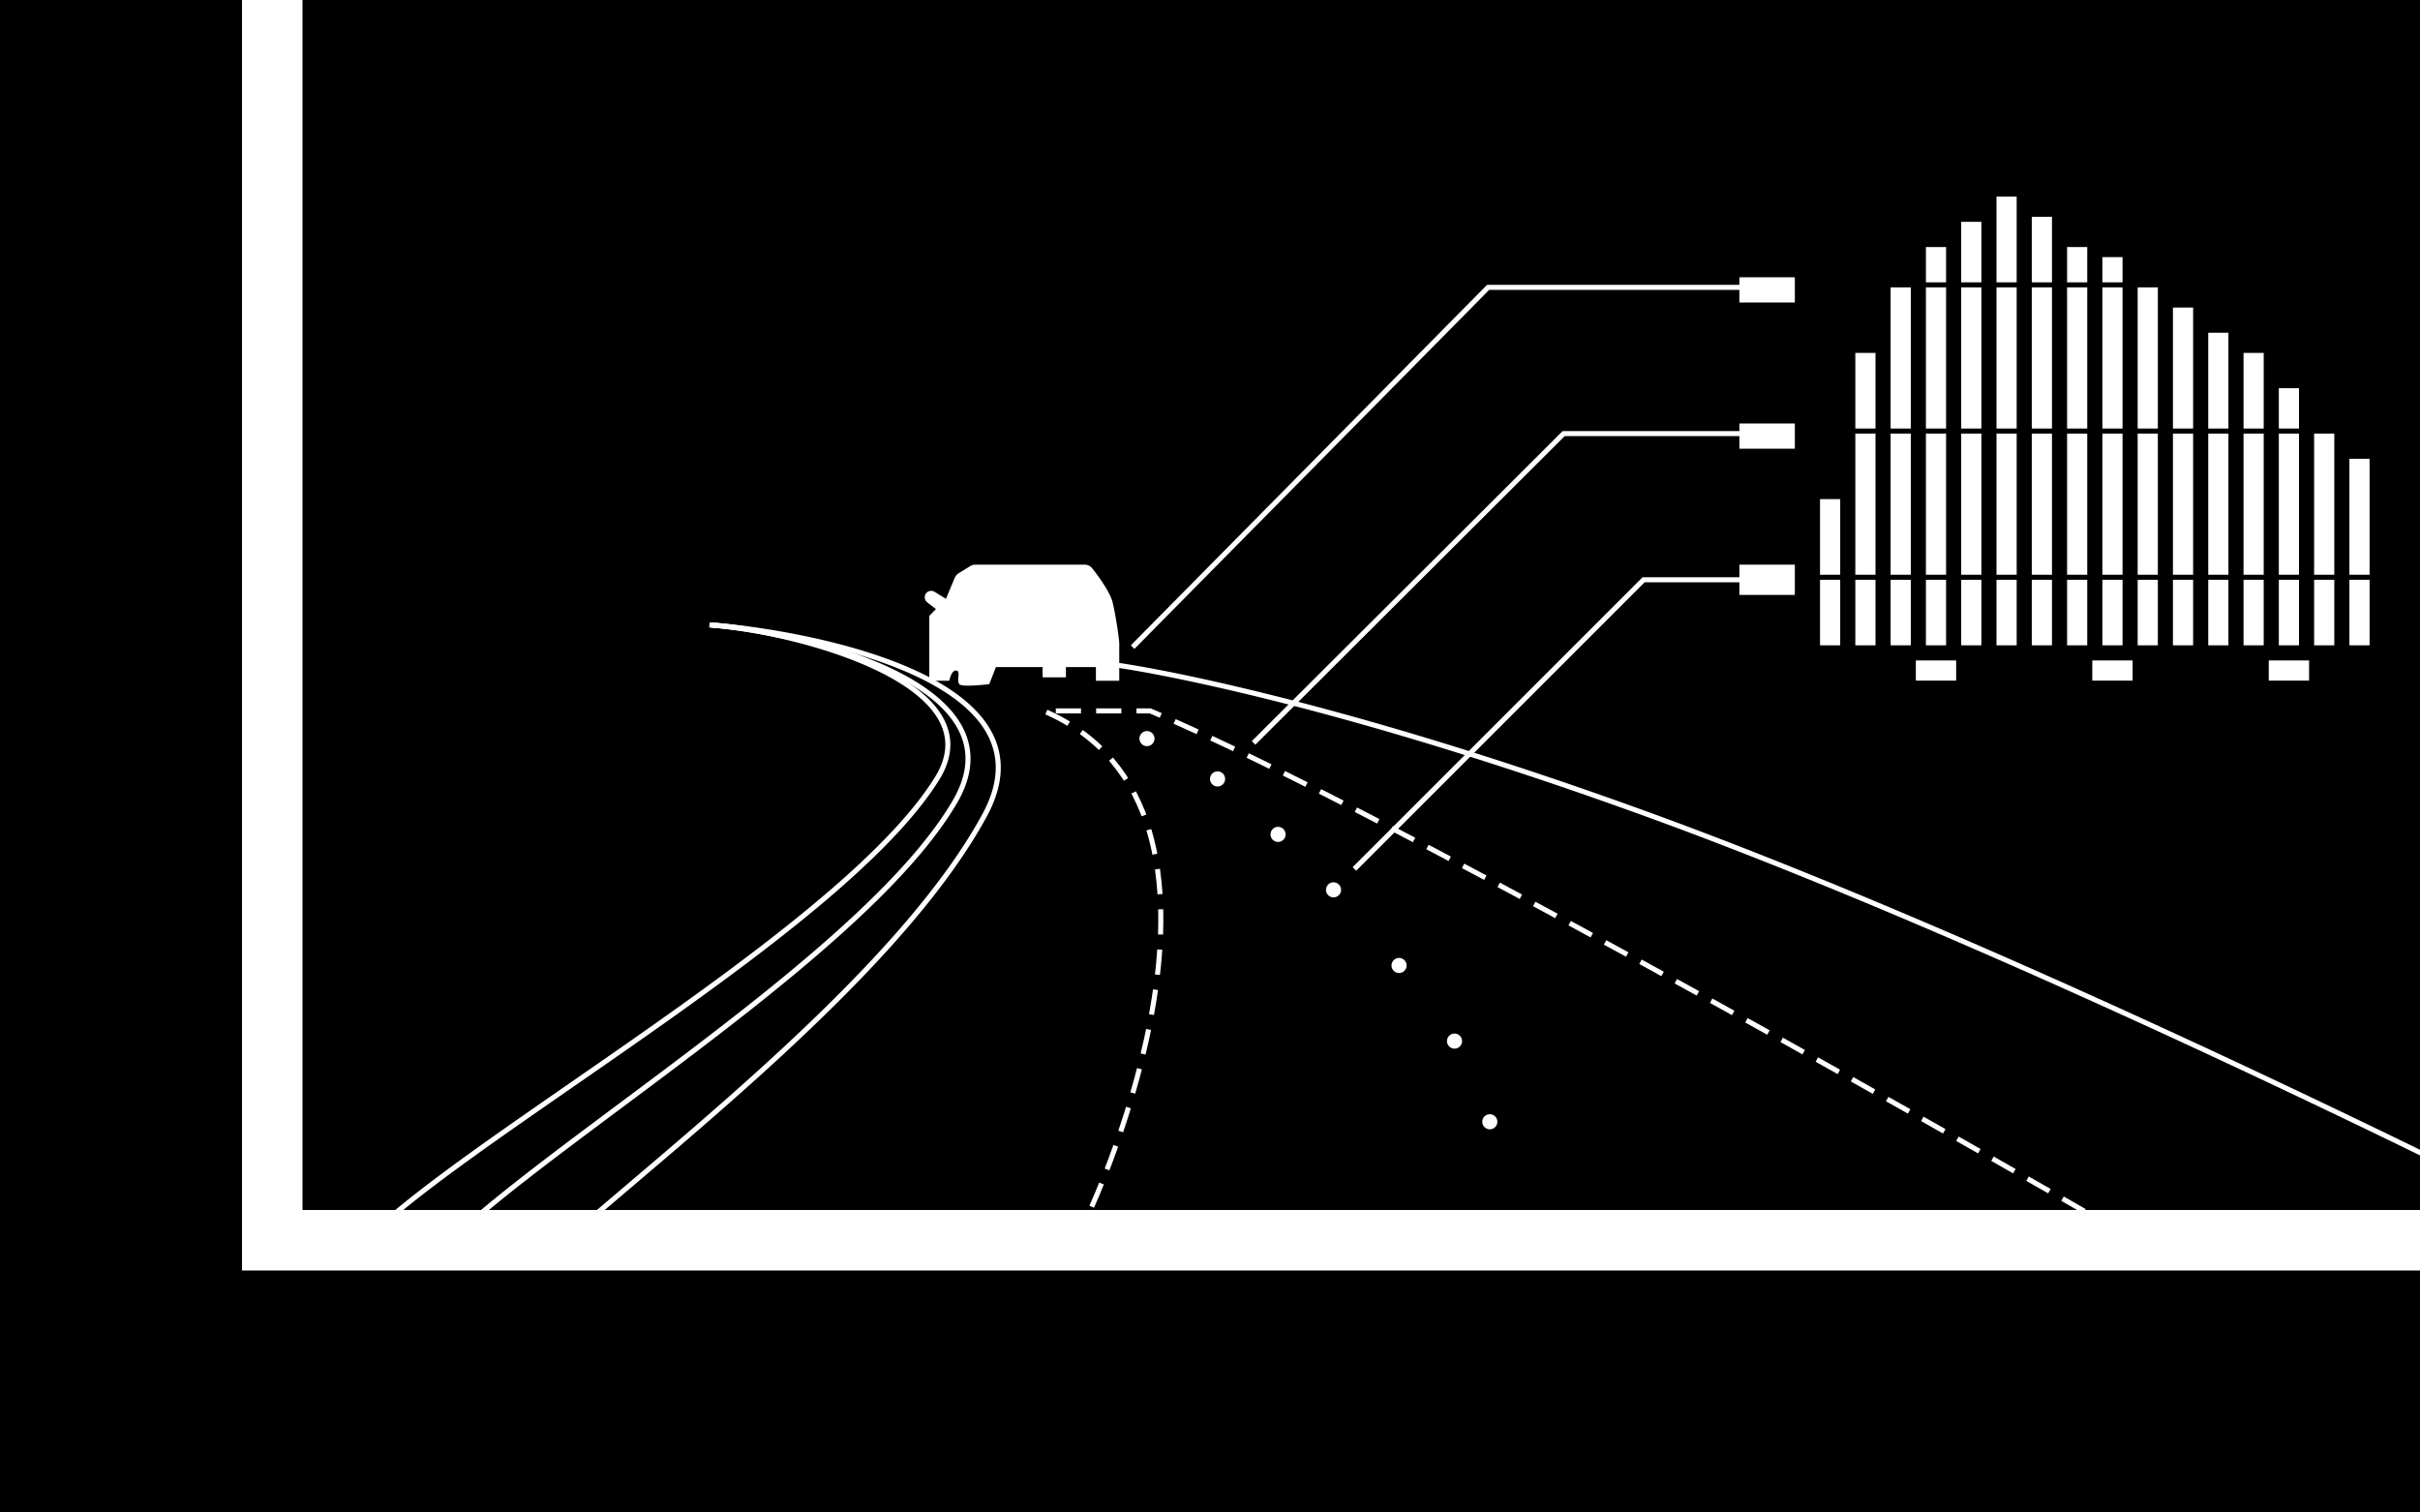 <svg xmlns="http://www.w3.org/2000/svg" width="480" height="300" fill="none"><rect width="100%" height="100%" fill="#808080" stroke="none"/><g clip-path="url(#a)"><path fill="#000" d="M0 0h480v300H0z"/><path fill="#fff" stroke="#fff" d="M361.5 99.5h3v14h-3zM361.5 115.5h3v12h-3zM368.5 70.5h3v14h-3zM368.5 86.5h3v27h-3zM368.5 115.5h3v12h-3zM375.5 57.5h3v27h-3zM375.5 86.5h3v27h-3zM375.5 115.5h3v12h-3zM382.5 49.5h3v6h-3zM382.5 57.5h3v27h-3zM382.5 86.5h3v27h-3zM382.5 115.5h3v12h-3zM389.5 115.5h3v12h-3zM389.5 86.5h3v27h-3zM389.5 57.5h3v27h-3zM389.5 44.5h3v11h-3zM396.5 115.5h3v12h-3zM396.5 86.5h3v27h-3zM396.5 57.5h3v27h-3zM396.5 39.5h3v16h-3zM403.5 115.5h3v12h-3zM403.5 86.5h3v27h-3zM403.5 57.5h3v27h-3zM403.5 43.5h3v12h-3zM410.5 115.5h3v12h-3zM410.5 86.5h3v27h-3zM410.5 57.5h3v27h-3zM410.5 49.5h3v6h-3zM417.5 115.5h3v12h-3zM417.5 86.5h3v27h-3zM417.5 57.5h3v27h-3zM417.5 51.5h3v4h-3zM424.5 115.5h3v12h-3zM424.5 86.5h3v27h-3zM424.5 57.5h3v27h-3zM431.5 115.5h3v12h-3zM431.5 86.5h3v27h-3zM431.5 61.5h3v23h-3zM438.5 115.5h3v12h-3zM438.5 86.5h3v27h-3zM438.5 66.5h3v18h-3zM445.5 115.5h3v12h-3zM445.5 86.5h3v27h-3zM445.5 70.5h3v14h-3zM452.5 115.5h3v12h-3zM452.5 86.5h3v27h-3zM452.5 77.5h3v7h-3zM459.5 115.5h3v12h-3zM459.5 86.5h3v27h-3zM466.5 115.5h3v12h-3zM466.5 91.5h3v22h-3z"/><path fill="#fff" d="M345 84h11v5h-11zM345 112h11v6h-11zM380 131h8v4h-8zM415 131h8v4h-8zM450 131h8v4h-8zM345 55h11v5h-11z"/><path stroke="#fff" stroke-width="12" d="M54-39h525v285H54z"/><path stroke="#fff" stroke-dasharray="4 4" stroke-linecap="square" d="M413 240s-137.333-79.2-184.872-99H207c46.218 19.8 9.243 99 9.243 99"/><path fill="#fff" d="M117.675 240.62a.5.5 0 1 0 .65.76l-.65-.76Zm77.635-78.942.439.238-.439-.238Zm-53.684-38.176-.498-.041-.081.997.499.04.08-.996ZM118.325 241.38c12.768-10.9 28.373-23.857 42.651-37.531 14.274-13.669 27.26-28.09 34.773-41.933l-.879-.477c-7.436 13.702-20.329 28.035-34.585 41.688-14.252 13.648-29.826 26.58-42.61 37.493l.65.76Zm77.424-79.464c3.843-7.08 3.409-13.02.247-17.923-3.131-4.854-8.891-8.622-15.555-11.528-13.342-5.816-30.604-8.301-38.815-8.963l-.08.996c8.168.66 25.302 3.133 38.495 8.884 6.603 2.879 12.144 6.547 15.115 11.153 2.939 4.558 3.406 10.104-.286 16.904l.879.477ZM504.773 241.446a.5.5 0 0 0 .454-.892l-.454.892Zm-177.471-79.719.171-.47-.171.47Zm-105.233-30.222-.496-.069-.137.991.495.068.138-.99ZM505 241c.227-.446.226-.446.225-.446l-.003-.002-.014-.007-.055-.028a66.68 66.68 0 0 0-.219-.111l-.861-.436c-.758-.383-1.881-.948-3.336-1.677a2041.893 2041.893 0 0 0-12.487-6.198 2537.428 2537.428 0 0 0-43.102-20.704c-34.834-16.326-79.275-36.152-117.675-50.134l-.342.94c38.358 13.966 82.766 33.777 117.592 50.1a2532.358 2532.358 0 0 1 43.085 20.695c5.33 2.624 9.572 4.738 12.481 6.195a1452.852 1452.852 0 0 1 4.411 2.222l.055.027a.059.059 0 0 0 .014.007l.003.002c.001.001.001.001.228-.445Zm-177.527-79.743c-33.582-12.227-59.926-19.664-77.877-24.045-8.976-2.19-15.854-3.617-20.49-4.496a216.705 216.705 0 0 0-5.254-.935c-.589-.096-1.034-.165-1.332-.21l-.337-.05a4.47 4.47 0 0 1-.085-.012l-.022-.003-.005-.001h-.002L222 132l-.068.495h.001l.005.001a.178.178 0 0 0 .02.003l.082.012.33.049c.294.044.735.112 1.321.208 1.17.192 2.92.493 5.229.931 4.619.876 11.48 2.298 20.439 4.484 17.917 4.373 44.225 11.799 77.772 24.014l.342-.94Z"/><path fill="#fff" d="M77.677 240.618a.5.5 0 0 0 .646.764l-.646-.764Zm108.195-86.211.425.263-.425-.263Zm-44.3-30.905-.499-.04-.079.997.498.039.08-.996Zm-63.25 117.88c12.886-10.89 35.505-25.565 57.131-41.041 10.8-7.729 21.341-15.651 30.262-23.381 8.914-7.725 16.24-15.284 20.582-22.29l-.85-.527c-4.261 6.876-11.495 14.355-20.387 22.061-8.886 7.7-19.398 15.601-30.189 23.324-21.556 15.426-44.27 30.167-57.194 41.09l.646.764Zm107.975-86.712c1.5-2.419 2.196-4.731 2.203-6.926.007-2.197-.677-4.241-1.879-6.124-2.391-3.748-6.848-6.886-12.115-9.44-10.547-5.114-24.617-8.014-32.934-8.678l-.08.996c8.228.658 22.17 3.536 32.578 8.582 5.21 2.526 9.466 5.564 11.708 9.078 1.115 1.747 1.728 3.606 1.722 5.583-.006 1.977-.632 4.109-2.053 6.402l.85.527Z"/><path fill="#fff" d="M94.677 240.619a.5.5 0 1 0 .646.762l-.646-.762Zm94.72-81.585-.432-.252.432.252Zm-48.149-35.532-.498-.04-.08.996.498.04.08-.996ZM95.323 241.381c12.868-10.903 32.457-24.579 50.897-38.987 18.391-14.37 35.632-29.462 43.609-43.108l-.864-.504c-7.866 13.456-24.951 28.44-43.361 42.824-18.362 14.346-38.051 28.102-50.927 39.013l.646.762Zm94.506-82.095c3.559-6.089 3.337-11.366.657-15.837-2.652-4.422-7.669-7.987-13.562-10.811-11.798-5.654-27.388-8.473-35.676-9.136l-.08.996c8.216.659 23.675 3.459 35.324 9.042 5.83 2.794 10.635 6.253 13.136 10.424 2.472 4.123 2.733 9.008-.663 14.818l.864.504ZM215.117 112h-21.636c-.37 0-.733.102-1.048.296l-2.274 1.398a1.998 1.998 0 0 0-.798.932l-1.734 4.145-2.246-1.38a1.275 1.275 0 0 0-1.445 2.099l1.708 1.313-1.322 1.354v12.865h3.966s.392-2.052 1.322-2.031c1.064.023.038 1.824.661 2.708.478.677 5.949 0 5.949 0l1.322-3.386h9.255v2.032h4.627v-2.032h5.949v2.709H222v-7.448c0-.677-.661-5.417-1.322-8.126-.459-1.882-2.614-4.922-4.039-6.723a1.93 1.93 0 0 0-1.522-.725Z"/><circle cx="295.5" cy="222.5" r="1.5" fill="#fff"/><circle cx="288.5" cy="206.5" r="1.5" fill="#fff"/><circle cx="277.5" cy="191.5" r="1.5" fill="#fff"/><circle cx="264.5" cy="176.5" r="1.5" fill="#fff"/><circle cx="253.5" cy="165.5" r="1.5" fill="#fff"/><circle cx="241.5" cy="154.5" r="1.5" fill="#fff"/><circle cx="227.5" cy="146.5" r="1.5" fill="#fff"/><path stroke="#fff" stroke-linecap="square" d="m225 128 70.164-71H345M249 147l61.151-61H345M269 172l57-57h19"/></g><defs><clipPath id="a"><path fill="#fff" d="M0 0h480v300H0z"/></clipPath></defs></svg>
